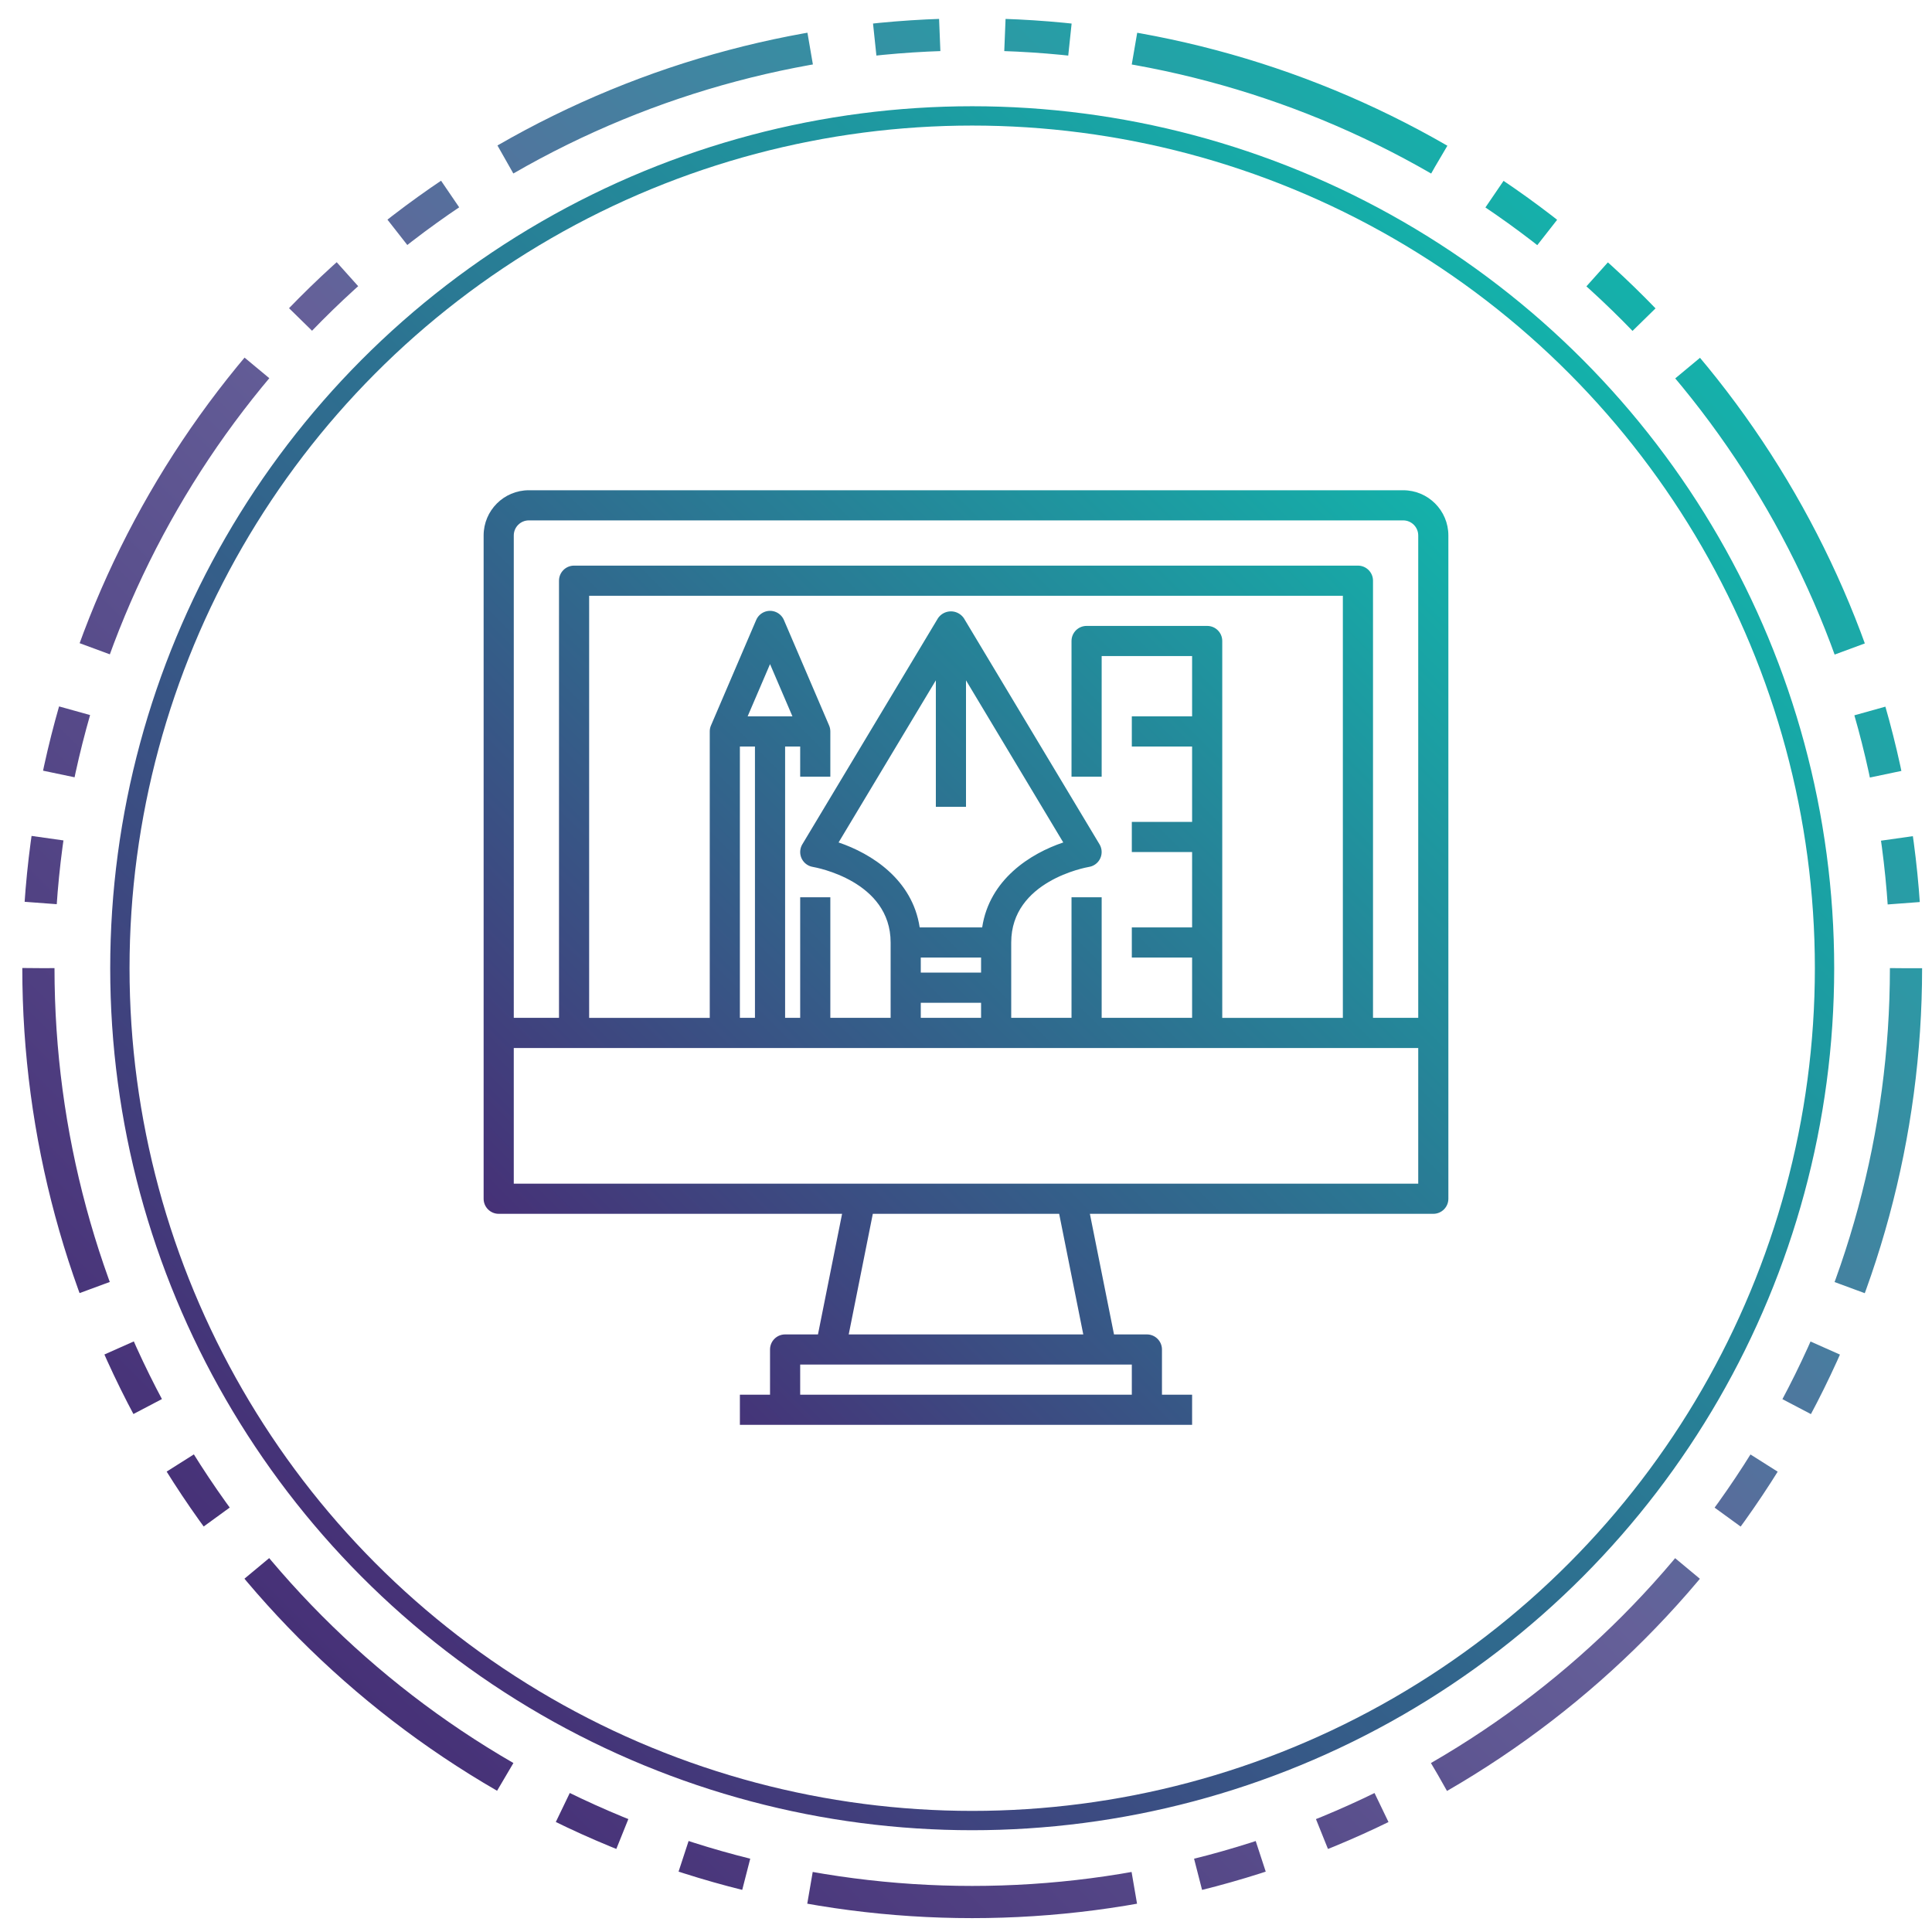 <?xml version="1.0"?>
<svg xmlns="http://www.w3.org/2000/svg" xmlns:xlink="http://www.w3.org/1999/xlink" version="1.1" id="Layer_1" x="0px" y="0px" width="300px" height="300px" viewBox="0 0 300 300" enable-background="new 0 0 300 300" xml:space="preserve" data-global-elvn="enableViewport, disableClick, none, startInvisible, notResponsive, 0, notLoop, 500">
<linearGradient id="SVGID_1_" gradientUnits="userSpaceOnUse" x1="-179.843" y1="833.633" x2="9.448" y2="644.342" gradientTransform="matrix(1 0 0 1 236.16 -588.641)">
	<stop offset="0" style="stop-color:#463177"/>
	<stop offset="1" style="stop-color:#14B1AA"/>
</linearGradient>
<circle fill="none" stroke="url(#SVGID_1_)" stroke-width="3" stroke-miterlimit="10" cx="150.963" cy="150.346" r="132.349" data-elvn="maskPlusRotate, in, 0, 2600, linear" class="elvn-layer"/>
<g>
	
		<linearGradient id="SVGID_2_" gradientUnits="userSpaceOnUse" x1="-189.496" y1="843.285" x2="19.101" y2="634.688" gradientTransform="matrix(1 0 0 1 236.16 -588.641)">
		<stop offset="0" style="stop-color:#463177"/>
		<stop offset="0.5" style="stop-color:#656099"/>
		<stop offset="1" style="stop-color:#14B1AA"/>
	</linearGradient>
	
		<circle fill="none" stroke="url(#SVGID_2_)" stroke-width="5" stroke-miterlimit="10" stroke-dasharray="50.617,10.123,10.123,10.123,10.123,10.123" cx="150.963" cy="150.346" r="145" data-elvn="maskPlusRotate, in, 0, 5600, linear" class="elvn-layer"/>
</g>
<g>
	<g>
		
			<linearGradient id="SVGID_3_" gradientUnits="userSpaceOnUse" x1="26.791" y1="85.497" x2="155.13" y2="213.836" gradientTransform="matrix(1 0 0 -1 59.04 283.34)">
			<stop offset="0" style="stop-color:#463177"/>
			<stop offset="1" style="stop-color:#14B1AA"/>
		</linearGradient>
		<path fill="url(#SVGID_3_)" d="M217.881,76.125H82.119c-3.878,0-7.022,3.144-7.022,7.022v102.994c0,1.291,1.048,2.34,2.341,2.34    h53.321l-3.745,18.727h-5.103c-1.293,0-2.341,1.048-2.341,2.34v7.021h-4.681v4.683h70.22v-4.683h-4.68v-7.021    c0-1.292-1.049-2.34-2.342-2.34h-5.105l-3.746-18.727h53.326c1.293,0,2.34-1.049,2.34-2.34V83.147    C224.902,79.269,221.759,76.125,217.881,76.125z M171.066,211.887h4.682v4.682h-51.496v-4.682h4.682H171.066z M131.789,207.206    l3.742-18.726h28.935l3.745,18.726H131.789z M220.223,183.799H79.778v-21.066h32.771h14.044h14.044h14.044h14.045h18.727h32.77    V183.799L220.223,183.799z M187.452,97.192h-18.728c-1.291,0-2.34,1.048-2.34,2.341v21.066h4.682v-18.726h14.043v9.363h-9.361    v4.681h9.361v11.704h-9.361v4.682h9.361v11.704h-9.361v4.681h9.361v9.363h-14.043v-18.726h-4.682v18.726h-9.363v-11.704    c0-9.552,11.602-11.652,12.088-11.736c0.289-0.048,0.564-0.15,0.816-0.3c1.109-0.664,1.469-2.102,0.805-3.21L149.665,95.99    c-0.17-0.248-0.384-0.461-0.631-0.631c-1.107-0.759-2.621-0.477-3.381,0.631l-21.066,35.11c-0.149,0.25-0.252,0.524-0.3,0.811    c-0.217,1.274,0.641,2.483,1.915,2.7c0.493,0.084,12.094,2.184,12.094,11.736v11.704h-9.362v-18.726h-4.682v18.726h-2.341v-42.133    h2.341v4.682h4.682v-7.022c0-0.317-0.063-0.631-0.189-0.922l-7.022-16.385c-0.236-0.552-0.677-0.992-1.229-1.229    c-1.188-0.509-2.563,0.041-3.073,1.229l-7.022,16.385c-0.126,0.291-0.19,0.605-0.189,0.922v44.474H91.482v-65.54h117.036v65.54    h-18.727V99.533C189.792,98.24,188.744,97.192,187.452,97.192z M142.978,151.027v-2.34h9.363v2.34H142.978z M152.341,155.71v2.341    h-9.363v-2.341H152.341z M142.807,144.006c-1.121-7.444-7.495-11.47-12.593-13.19l15.104-25.173v19.637H150v-19.637l15.104,25.173    c-5.103,1.708-11.471,5.746-12.592,13.19H142.807L142.807,144.006z M116.093,111.236l3.478-8.113l3.478,8.113H116.093z     M117.229,115.917v42.133h-2.34v-42.133H117.229z M220.223,158.051H213.2V90.17c0-1.293-1.05-2.341-2.343-2.341H89.142    c-1.293,0-2.341,1.048-2.341,2.341v67.881h-7.022V83.147c0-1.292,1.048-2.341,2.341-2.341h135.762    c1.293,0,2.341,1.048,2.341,2.341V158.051L220.223,158.051z" data-elvn="drawLines, 0, 6000, #2f6e8f, 1.5, notRandom" class="elvn-layer"/>
	</g>
</g>
</svg>
